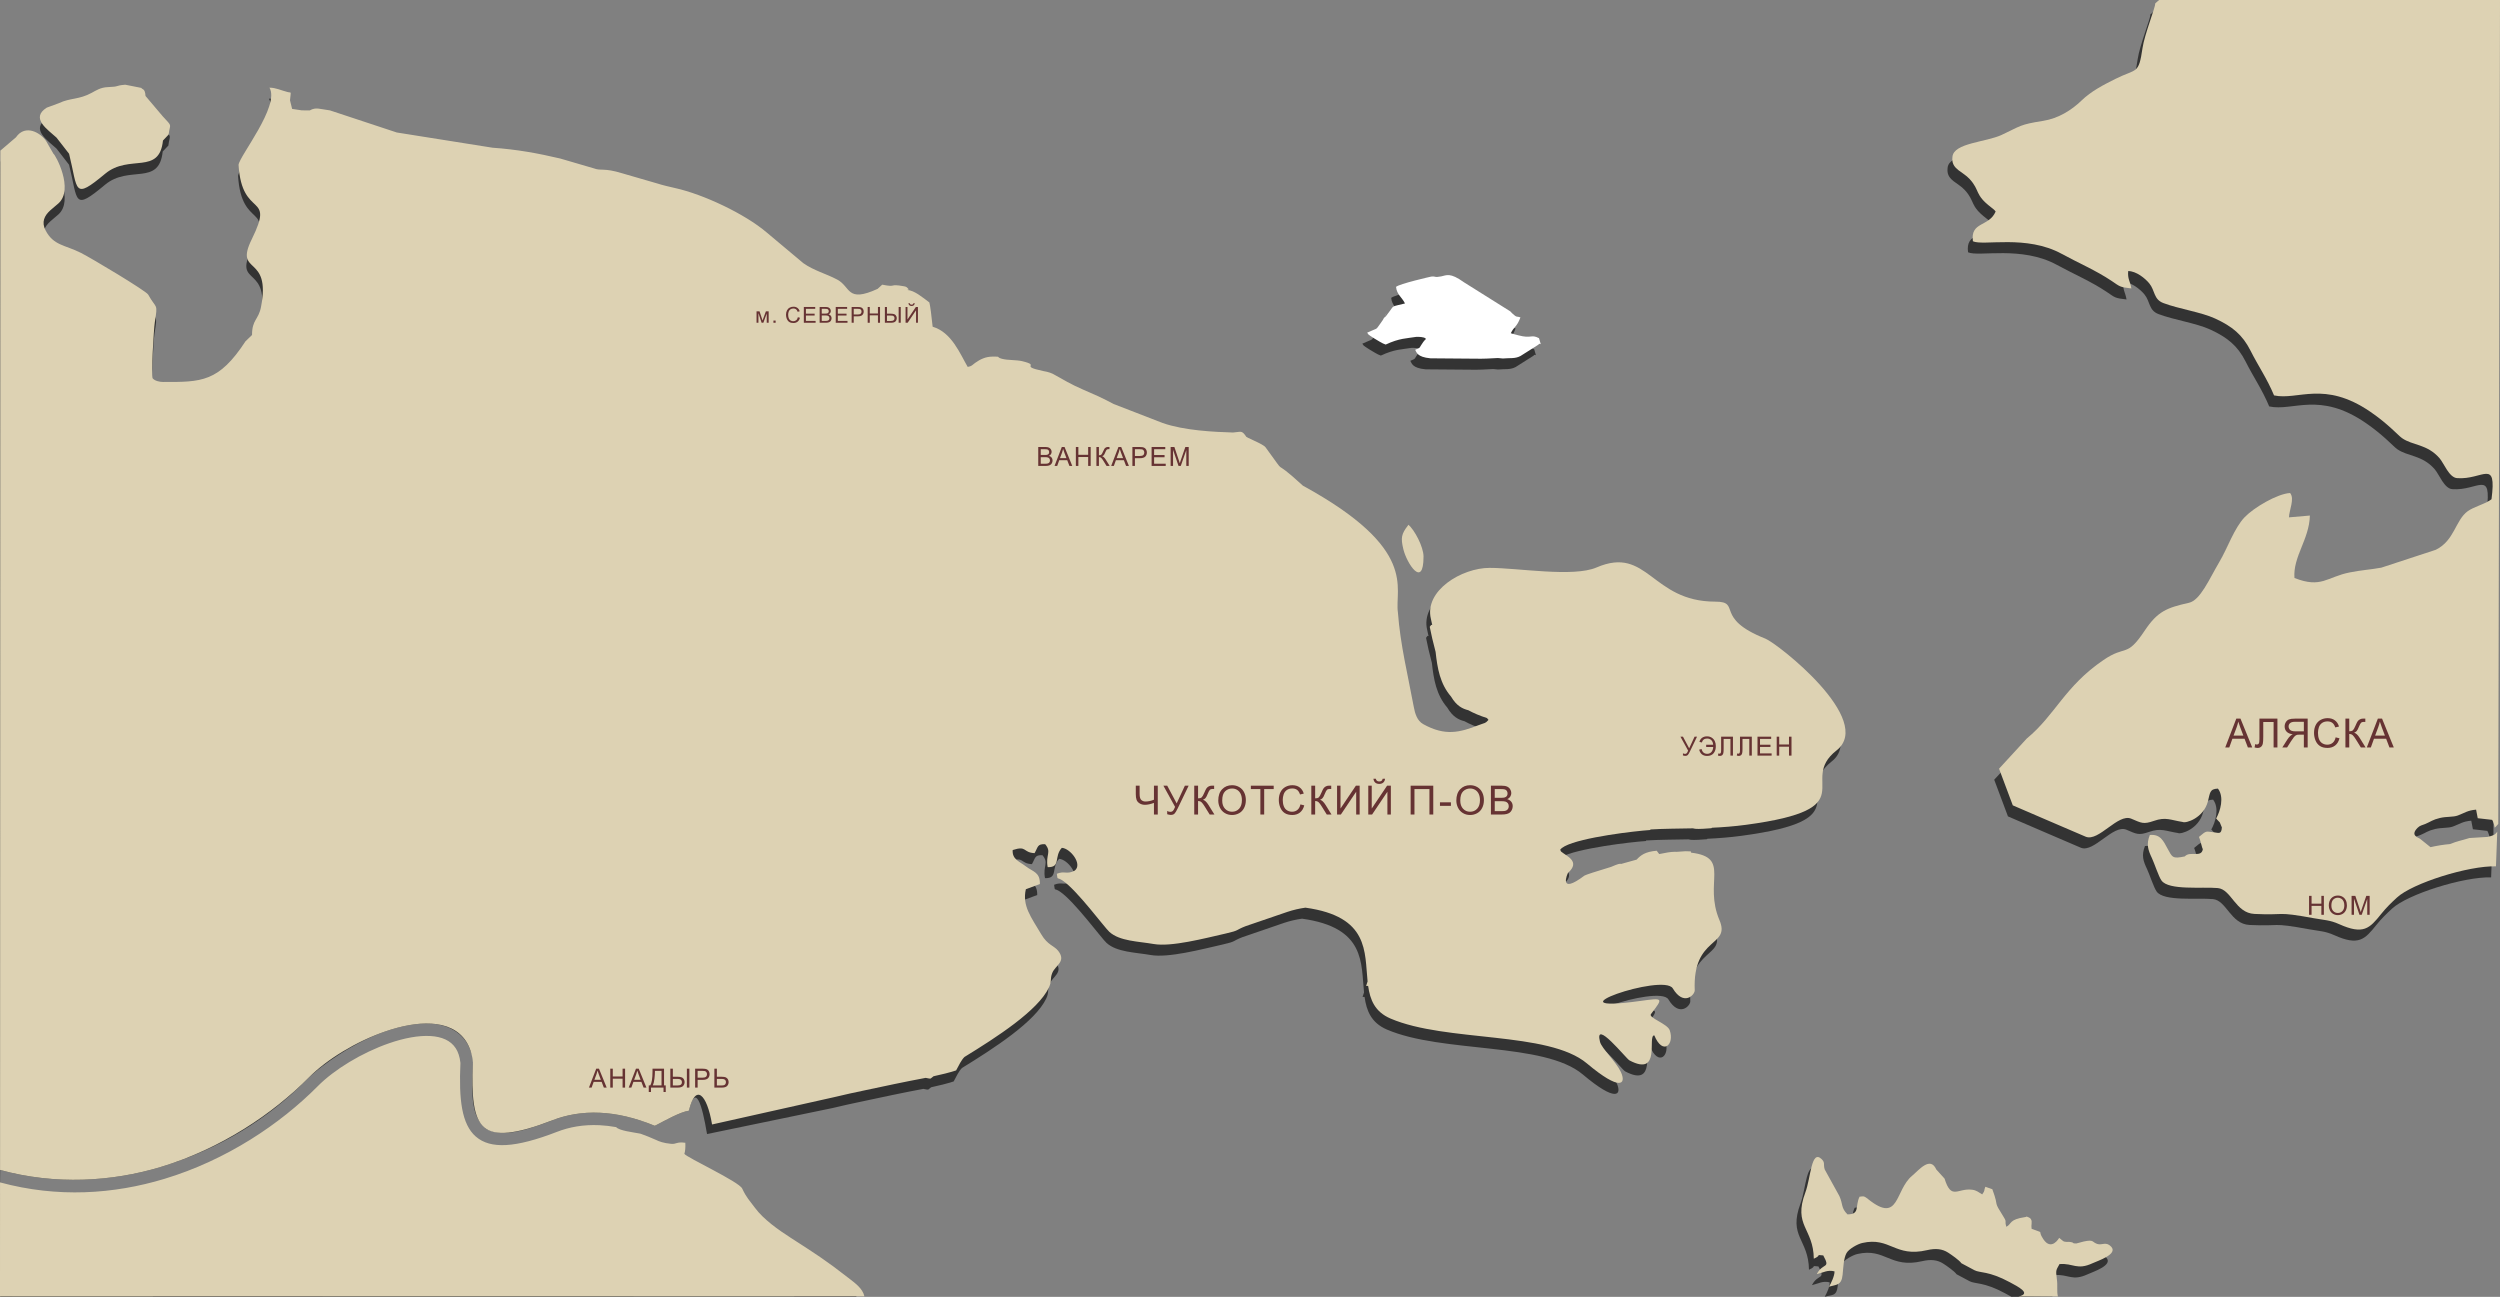 <?xml version="1.0" encoding="UTF-8"?> <!-- Creator: CorelDRAW 2019 --> <svg xmlns="http://www.w3.org/2000/svg" xmlns:xlink="http://www.w3.org/1999/xlink" xml:space="preserve" width="198.926mm" height="103.19mm" style="shape-rendering:geometricPrecision; text-rendering:geometricPrecision; image-rendering:optimizeQuality; fill-rule:evenodd; clip-rule:evenodd" viewBox="0 0 19885.62 10315.36"><rect x="0" y="0" width="19885.62" height="10315.36" fill="#808080" stroke="none"/> <defs> <style type="text/css"> <![CDATA[ .fil0 {fill:#333333} .fil1 {fill:#DDD2B3} .fil2 {fill:white} .fil3 {fill:#663333;fill-rule:nonzero} ]]> </style> </defs> <g id="Слой_x0020_1">  <path class="fil0" d="M11065.92 2369.51c6.18,62.89 48.14,82.94 71.07,131.87 -105.68,26.15 -88.39,15.38 -118.73,57.55 -109.94,152.71 25.11,-74.7 -56.82,73.19l-19.46 27.9c-42.68,59.83 -16.98,31.69 -105.71,73.64 23.11,30.43 -4.75,1.38 24.16,24.97 1.53,1.24 25.15,17.02 32.73,21.29 20.22,11.39 65.44,41.55 90.42,48.41 110.01,-51.68 169.23,-48.76 243.32,-61.16 15.31,-0.58 62.99,-0.8 74.25,13.56 7.44,9.49 6.9,-8.02 -18.36,26.48 -36.69,50.09 -14.82,42.37 -64.59,62.84 11.02,18.04 13.13,57.73 121.53,67.67l358.27 2.96c60.27,1.57 118.65,-1.79 178.56,-5.26l38.27 3.72c57.58,-5.44 97.4,3.47 141.1,-19.84l141.56 -89.51c17.46,-26.83 30.03,32.66 5.68,-52.14 -65.06,-33.94 -56.69,5.98 -163.76,-22.79 -24.05,-6.45 -36.96,-9.19 -60.57,-16.69 25.21,-53.34 48.81,-49.57 76.47,-125.67 -31.55,-12.1 -24.52,6.15 -67.12,-33.95 -2.84,-2.68 -10.24,-11.39 -13.06,-14.07l-368.7 -231.37c-112.29,-80.68 -138.21,-55.46 -181.95,-46.93 -58.74,11.45 -36.73,-3.12 -79.44,1.61 -3.55,0.39 -253.25,57.24 -279.13,81.71z"></path> <g id="_929066568"> <path class="fil0" d="M16325.55 10311.74c-0.06,-15.99 -0.78,-33.37 -3.75,-53.2 -11.07,-74.06 -2.11,-70.04 21.53,-116.09 111.76,-8.73 137.25,51.46 263.47,-7.01 40.87,-18.92 202.92,-70.81 148,-130.98 -41.36,-44.73 -72.58,-9.77 -110.2,-21.83 -44.35,-14.22 -24.42,-37.76 -107.65,-19.97 -2.81,0.6 -58.26,15.83 -59.63,15.86 -41.36,0.93 -7.47,-8.05 -57.94,-12.83l-17.71 0.39c-31.02,-2.76 -20.61,-0.12 -60.91,-32.15 -0.23,0.26 -61.01,108.57 -126.64,9.77 -52.65,-79.29 20.44,-38.66 -92.65,-81.73l-1.61 -23.18c0.31,-17.52 11.77,-54.52 -21.27,-67.78 -32.11,-12.9 -5.38,-5.83 -28.84,-2.32 -130.74,19.61 -103.65,53.03 -149.12,77.31 -15.58,-49.44 4.7,-36.11 -18.94,-73.84 -95.13,-152 -31.94,-60.72 -92.62,-225.13l-55.48 -19.63c-14.23,33.78 1.4,24.39 -25.07,60.7 -30.5,-17.7 -44.06,-32.38 -79.93,-37.08 -116.42,-15.25 -164.99,86.59 -219.61,-88.53l-65.55 -72.31c-48.66,-109.43 -138.35,5.11 -192.01,49.44 -139.2,115 -99.94,385.86 -348.77,187.45 -2.05,-1.63 -4.69,-4.45 -6.8,-5.96 -33.17,-23.63 -32.43,-17.2 -62.85,-14.57 -37.78,76.94 5.52,140.2 -95.89,140.61 -53.34,-52.97 -34.77,-80.26 -64.6,-145.86l-116.5 -211.2c-13.24,-41.82 5.16,-53.69 -24.75,-82.5 -83.17,-80.18 -85.47,147.42 -129.25,264.6 -99.63,266.59 64.09,282.52 67.06,527.66 71.51,-31.81 4.94,-31.71 75.17,-26.37 61,111.66 -2.4,53.35 -51.6,148.96 54.75,-12.98 85.99,-36.19 141.27,-21.95 0.93,36.21 -23.81,86.88 -39.36,114.22 60.68,-17.6 94.82,-1.91 103.6,-87.39 5.83,-56.75 7.81,-130.92 31.17,-172.5 18.86,-33.56 88.1,-71.71 124.45,-80.07 223.14,-51.33 259.19,116.83 516,56.87 69.06,-16.12 121.47,-10.21 167.75,19.65 27.88,17.99 89.3,60.6 105.25,84.25l103.93 55.54c44.06,23.53 112.26,4.17 282.49,96.16 15.26,8.24 33.25,17.71 50.3,27.64l326.05 -3.12z"></path> <path class="fil1" d="M16369.33 10312.56c-11.36,-45.44 -0.17,-82.51 -9.03,-141.63 -11.07,-74.05 -2.11,-70.04 21.53,-116.09 111.76,-8.72 137.25,51.46 263.47,-7.01 40.87,-18.91 202.92,-70.81 148,-130.98 -41.36,-44.72 -72.58,-9.77 -110.2,-21.83 -44.35,-14.21 -24.42,-37.75 -107.65,-19.97 -2.8,0.6 -58.26,15.83 -59.63,15.86 -41.36,0.93 -7.47,-8.05 -57.94,-12.83l-17.71 0.4c-31.02,-2.76 -20.61,-0.12 -60.91,-32.15 -0.22,0.25 -61.01,108.57 -126.64,9.76 -52.65,-79.28 20.44,-38.66 -92.65,-81.72l-1.61 -23.19c0.32,-17.51 11.77,-54.51 -21.27,-67.78 -32.1,-12.9 -5.38,-5.83 -28.83,-2.32 -130.75,19.61 -103.66,53.03 -149.13,77.31 -15.57,-49.44 4.7,-36.11 -18.94,-73.84 -95.13,-151.99 -31.93,-60.71 -92.62,-225.13l-55.48 -19.62c-14.23,33.77 1.4,24.39 -25.07,60.69 -30.5,-17.69 -44.06,-32.37 -79.93,-37.07 -116.42,-15.26 -164.98,86.59 -219.61,-88.54l-65.55 -72.31c-48.66,-109.43 -138.35,5.11 -192.01,49.44 -139.2,115.01 -99.94,385.87 -348.77,187.45 -2.05,-1.63 -4.69,-4.45 -6.8,-5.95 -33.17,-23.64 -32.43,-17.2 -62.85,-14.58 -37.78,76.95 5.52,140.21 -95.89,140.61 -53.34,-52.96 -34.77,-80.26 -64.6,-145.85l-116.5 -211.2c-13.24,-41.83 5.16,-53.69 -24.75,-82.51 -83.17,-80.17 -85.47,147.43 -129.25,264.6 -99.63,266.59 64.09,282.52 67.06,527.67 71.51,-31.82 4.94,-31.71 75.17,-26.38 61,111.66 -2.4,53.36 -51.6,148.96 54.75,-12.97 85.99,-36.18 141.27,-21.94 0.93,36.2 -27.92,94.29 -43.46,121.63 60.68,-17.62 98.93,-9.33 107.71,-94.8 5.83,-56.75 7.81,-130.93 31.17,-172.51 18.86,-33.55 88.1,-71.7 124.45,-80.07 223.14,-51.32 259.19,116.83 516,56.87 69.06,-16.11 121.47,-10.2 167.75,19.66 27.88,17.98 89.3,60.59 105.25,84.24l103.93 55.54c44.06,23.53 112.26,4.18 282.5,96.16 64.13,34.66 176.33,90.95 67.4,112.64l314.22 0.31z"></path> </g> <path class="fil2" d="M11104.43 2281.9c6.18,62.9 48.14,82.95 71.07,131.87 -105.68,26.16 -88.38,15.38 -118.73,57.55 -109.94,152.72 25.12,-74.7 -56.82,73.2l-19.46 27.9c-42.67,59.82 -16.97,31.68 -105.71,73.63 23.11,30.43 -4.74,1.39 24.17,24.98 1.52,1.23 25.14,17.02 32.72,21.28 20.23,11.39 65.44,41.55 90.42,48.42 110.01,-51.69 169.23,-48.77 243.32,-61.17 15.32,-0.57 62.99,-0.8 74.25,13.56 7.44,9.5 6.9,-8.01 -18.36,26.49 -36.69,50.09 -14.82,42.36 -64.59,62.83 11.02,18.05 13.13,57.73 121.53,67.68l358.27 2.95c60.28,1.57 118.65,-1.79 178.57,-5.26l38.26 3.73c57.58,-5.44 97.4,3.46 141.1,-19.84l141.56 -89.52c17.46,-26.83 30.03,32.66 5.68,-52.14 -65.06,-33.94 -56.68,5.99 -163.76,-22.79 -24.04,-6.45 -36.96,-9.19 -60.56,-16.68 25.2,-53.35 48.8,-49.58 76.46,-125.68 -31.54,-12.1 -24.52,6.15 -67.12,-33.94 -2.84,-2.68 -10.24,-11.39 -13.06,-14.08l-368.7 -231.36c-112.29,-80.69 -138.21,-55.47 -181.95,-46.94 -58.74,11.45 -36.73,-3.12 -79.44,1.61 -3.55,0.39 -253.25,57.25 -279.13,81.71z"></path> <g id="_929055552"> <path class="fil0" d="M11796.86 5799.14c-57.1,-18.32 -105.91,-39.14 -147.59,-62.14 -46.28,-11.85 -93.12,-33.65 -137.26,-108.66 -87.66,-101.85 -108.36,-225.47 -122.53,-355.39 -19.64,-74.28 -36.65,-146.47 -46.41,-199.42 19.58,-23.23 3.68,-14.64 19.6,-14.1 -3.03,-16.15 -6.42,-32.29 -10.34,-48.36 -55.01,-225.47 244.78,-406.47 465.61,-406.47 224.57,0 663.59,76.32 847.73,-3.14 408.77,-176.41 433.76,271.72 942.6,271.72 211.81,0 -14.3,130.78 396.84,294.1 97.92,38.89 872.03,647.91 564.28,889.84 -314.93,247.57 244.83,461.95 -717.73,591.2 -93.5,12.56 -183.48,19.37 -270.14,23.36l-3.77 3.65c-28.98,2.36 -102.5,8.1 -128.75,4.8 -7.04,-0.89 -13.22,-2.17 -18.66,-3.72 -118.87,2.39 -231.14,2.52 -337.39,9l-0.44 4.25c-63.17,4.22 -196.37,18.33 -331.27,40.07 -38.77,6.61 -73.98,12.85 -105.9,18.77 -133.79,26.14 -250.54,59.6 -277.47,97.96 1.77,5.11 3.93,9.78 6.42,14.1 41.63,36.01 158.24,78.05 55.39,170.17 -3.2,2.86 -81.81,181.93 131.15,21.22 6.74,-5.1 96.61,-34.77 211.33,-69.14 52.65,-22.78 69.72,-27.42 79.6,-23.4 40.13,-11.59 81.54,-23.19 122.18,-34.14 32.98,-35.34 67.52,-62.95 159.46,-70.79l19.76 26.54c51.5,-11.05 93.52,-17.87 118.4,-17.87 6.95,0 13.68,0.05 20.33,0.13 17.58,-1.66 66.72,-5.1 70.69,-4.87 74.18,4.27 29.65,-4.91 44.71,11.56 317.28,38.25 96,235.69 223.87,536.7 91.35,215.01 -214.57,125.38 -196.15,557.09 1.58,36.89 -86.95,130.82 -174.24,-14.39 -74.8,-124.46 -1015.91,204.84 -262.3,100.59 192.78,-26.66 187.47,-26.42 88.86,104.48 -21.42,28.42 131.23,76.47 149.17,127.67 40.09,114.33 -54.74,204.79 -122.37,40.93 -57.7,0 59.2,335.16 -197.29,198.96 -26,-13.81 -281.18,-336.63 -233.56,-148.18 13.71,54.26 127.35,157.33 165.81,240.71 44.58,96.58 -2.1,157.15 -269.23,-68.07 -306.9,-258.78 -1116.93,-167.2 -1558.16,-357.2 -125.04,-53.84 -162.03,-149.69 -177.55,-259.32l-16.03 0.15 11.73 -35.87c-24.39,-234.64 13.9,-516.21 -492.97,-586.85 -47.75,6.5 -95.87,17.73 -143.12,33.45l-331.1 113.59c-83.81,32.62 -45.46,32.92 -156.57,58.24 -169.93,38.72 -432.87,108.58 -574.12,83.66 -120.4,-21.23 -267.73,-21.92 -349.86,-95.73 -39.86,-35.81 -255.17,-329.84 -369.95,-407.98 -50.82,-34.61 -38.48,3.18 -47.59,-54.83 61.94,-25.98 79.39,8.77 142.57,-25.5 63.87,-51.56 -36.49,-177.37 -102.89,-180.87 -64.77,70.52 -5.53,156.88 -112.12,153.62 -18.52,-100.77 33.87,-118 -19.99,-182.43 -63.6,-3.13 -55.47,22.15 -84.12,71.11 -95.11,-5.11 -58.89,-62.34 -173.53,-24.7 -5.16,73.89 52.32,89.74 105.02,130 58.26,44.49 112.48,45.95 110.81,140.16l-111.37 41.58c-30.22,132.69 41.98,221.94 122.57,359.09 51.19,87.17 101.52,88.51 134.91,132.11 65.43,85.48 -24.56,113.88 -48.58,176.17 -18.48,47.92 -1.61,63.09 -26.05,114.77 -86.76,183.41 -414.01,394.61 -669.98,552.16 -24.46,24.11 -44.69,66.56 -66.08,106.88 -56.33,18.18 -116.98,33.03 -179.03,46.34 -33.68,24.84 -12.86,21.22 -62.24,12.83 -82.66,16.44 -166.12,31.21 -243.76,48.37 -165.19,36.52 -321.93,65.95 -478.09,104.06l-998.7 206.97c-40.77,-244.08 -92.29,-406.08 -144.36,-185.81 -69.13,9.84 -190.01,78.38 -253.14,110.98 -6.27,3.24 -12.37,6.26 -18.26,9.09 -160.33,-66.35 -305.63,-97.44 -434.26,-103.67 -145.33,-7.05 -270.74,17.67 -377.58,59.24 -293.56,114.19 -420.16,124.24 -530.32,67.86l0 -0.2c-85.46,-74.67 -119.47,-172.01 -107.45,-433.07l0.16 -3.26 -0.16 3.26c1.92,-62.27 13.97,-139.15 -14.4,-183.23l0.12 -0.09c-49.72,-153.45 -194.43,-212.46 -313.12,-219.7 -109.79,-6.71 -239.05,18.02 -368.38,62.89 -228.33,79.19 -494.22,251.85 -635.61,394.98 -286.33,289.84 -671.47,537.95 -1148.92,682.47 -385.94,116.85 -837.8,144.72 -1277.9,23.58l1.45 161.48 2.46 -7849.97 0.37 -331.97 122.95 -105.33c76.1,-110.33 199.15,-32.92 239.39,28.88l58.47 101.89c15.2,5.95 165.52,283.13 38.51,395.39 -24.84,21.95 -37.46,30.95 -63.27,54.13 -47.47,42.63 -71.68,93.64 -38.18,158.82 62.76,122.12 153.84,115.66 281.01,179.93 85.35,43.13 517.06,302.61 532.93,331.28 66.86,120.72 78.04,62.12 53.07,219.91 -8.72,54.95 -29.78,422.71 -17.44,446.28 18.11,22.31 58.47,29.18 82.77,29.24 303.03,0.83 441.78,2.72 653.91,-323.57 17.59,-17.84 33.47,-33.34 51.83,-50.06 0,-123.57 50.92,-119.08 71.11,-222.77 83.26,-427.73 -216.95,-246.76 -72.56,-540.32 186.13,-378.43 -78.31,-153.24 -105.51,-589.86 4.81,-68.19 330.14,-469.71 245.35,-614.42 50.6,-0.45 95.94,23.28 142.81,34.43 32.58,10.16 27.61,-15.35 20.03,66.05l16.82 68.43 76.32 11.5 63.61 0.62c50.21,-28.43 78.31,-10.3 159.98,-0.33l530.35 175.82 759.71 121.19c190.96,13.12 360.65,44.27 537,85.96l266.42 78.11c59.61,22.63 76.54,-6.47 225.63,39.48l276.55 80.47c40.64,13.23 100.85,27.55 143.9,37.12 222.21,49.38 551.95,204.73 725.69,353.34l290.59 244.2c85.06,59.67 178.67,82.64 267.84,129.89 109.85,58.26 73.54,187.44 320.94,74.04l36.46 -33.38c123.97,24.65 43.48,-10.55 174.65,13.09 19.43,3.51 21.84,8.86 36.19,24.58 -4.15,1.44 -8.2,2.9 -12.21,4.35 56.89,4.19 117.55,55.96 175.33,99.42 7.15,26.86 16.66,103.22 26.02,193.05 151.08,44.55 217.09,215.04 278.19,319.85 33.59,-5.72 36.67,-16.06 57.99,-31.47 42.1,-30.39 84.54,-50.07 137.63,-50.66 78.48,-0.87 23.24,2.76 74.68,17.1 47.78,13.32 114.02,7.71 162,19.32 153.85,37.22 -31.66,35.99 165.74,78.21 30.8,6.61 45.71,8.46 75.83,21.8l58.61 32.47c25.21,13.99 35.15,19.62 57.82,32.57 66.85,38.13 174.94,82.18 246.49,114.61 48.04,21.76 81.85,40.97 120.03,60.63l389.71 151.47c170.9,60.03 408.51,71.15 557.56,75.59 64.24,-3.92 67.12,-20.97 102.92,29.45 -7.62,8.73 133.85,58.59 155.53,88.15 198.62,270.61 17.39,48.39 296.41,305.24 921.57,505.48 725.63,813.94 753.57,1007.84 19.63,260.72 77.78,492.01 125.21,748.35 9.94,53.79 25.81,113 75.85,140.72 174.92,96.94 288.83,66.69 443.79,6.25 47.42,-18.5 46.97,-10.44 71.68,-37.86 0.57,-1.17 1.15,-2.35 1.55,-3.37 -3.81,-4.81 -7.66,-9.23 -11.54,-13.32zm-6907.41 3253.95c22.62,28.26 137.89,41.36 186.24,50.89l8.68 1.95c39.07,13.88 79.33,30.06 120.82,48.72 25.92,12.92 60.97,25.49 118.01,31.06 48.24,4.7 39.53,-17.76 114.76,-8.38 1.64,39.58 -1.09,67.13 -7.63,88.29 20.88,30.21 432.95,221.19 458.55,275.73 35.62,75.86 57.5,93.4 101.23,153.18 67.16,91.79 185.69,175.51 283.99,238.98 192.33,124.16 278.5,178.79 457.91,319.27 25.48,19.95 105.05,61.13 74.04,61.13l-6804.55 1.46 0.26 -822.72c457.73,124.58 902.71,93.44 1302.73,-27.67 494.55,-149.71 920.72,-437.06 1217.17,-737.14 131.86,-133.46 351.71,-267.42 566.36,-341.86 117.6,-40.79 232.8,-63.36 329.42,-57.46 87.73,5.35 158.87,34.76 198.85,96.78l0.19 0c19.42,30.15 32.41,68.86 37.44,117.18 -13.08,289.23 8.79,486.87 122.31,586.06l0.1 -0.12c115.17,100.54 311.84,91.17 644.09,-38.08 95.04,-36.98 207,-58.96 337.29,-52.63 41.96,2.04 85.86,7.02 131.73,15.38zm-3894.35 -8291.67c-89.09,7.58 -38.03,15.49 -138.71,19.12 -56.37,2.03 -93.23,26.76 -127.68,45.48 -103.34,56.19 -168.65,38.42 -260.24,82.26l-96.04 35.5c-133.48,84.29 9.8,175.98 77.12,238.22l99.95 128.77c72.36,291.54 29.68,372.89 285.89,158.91 191.85,-160.17 429.8,14.18 458.8,-264.32l45.01 -47.51c10.81,-92.61 34.24,-56.57 -46.9,-145.2l-136.61 -161.79c-3.05,-62.98 -28.21,-50.42 -32.84,-64.04l-127.76 -25.41z"></path> <path class="fil1" d="M11827.6 5711.53c-57.26,-18.32 -106.2,-39.14 -148,-62.13 -46.4,-11.86 -93.37,-33.66 -137.63,-108.66 -87.9,-101.85 -108.65,-225.47 -122.87,-355.4 -19.69,-74.28 -36.75,-146.47 -46.53,-199.42 19.63,-23.22 3.69,-14.64 19.66,-14.09 -3.05,-16.16 -6.45,-32.3 -10.38,-48.36 -55.16,-225.47 245.46,-406.47 466.89,-406.47 225.18,0 665.4,76.32 850.05,-3.14 409.88,-176.42 434.94,271.71 945.17,271.71 212.39,0 -14.34,130.79 397.92,294.1 98.19,38.89 874.41,647.92 565.82,889.85 -315.79,247.57 245.5,461.95 -719.68,591.2 -93.76,12.56 -183.99,19.36 -270.89,23.35l-3.78 3.65c-29.06,2.37 -102.78,8.11 -129.1,4.8 -7.06,-0.88 -13.26,-2.16 -18.71,-3.72 -119.19,2.39 -231.77,2.52 -338.31,9l-0.44 4.25c-63.34,4.23 -196.91,18.33 -332.16,40.08 -38.89,6.6 -74.2,12.85 -106.21,18.76 -134.15,26.14 -251.22,59.6 -278.22,97.96 1.77,5.12 3.94,9.78 6.43,14.11 41.75,36 158.67,78.04 55.54,170.17 -3.2,2.85 -82.02,181.92 131.51,21.21 6.76,-5.09 96.88,-34.76 211.91,-69.13 52.8,-22.78 69.91,-27.43 79.82,-23.41 40.24,-11.59 81.76,-23.18 122.52,-34.13 33.06,-35.34 67.7,-62.95 159.89,-70.8l19.81 26.55c51.65,-11.05 93.78,-17.88 118.72,-17.88 6.97,0 13.73,0.05 20.39,0.13 17.63,-1.66 66.9,-5.1 70.89,-4.86 74.38,4.27 29.73,-4.91 44.83,11.56 318.14,38.25 96.26,235.68 224.48,536.69 91.59,215.02 -215.16,125.38 -196.69,557.1 1.59,36.89 -87.18,130.82 -174.71,-14.4 -75,-124.45 -1018.69,204.84 -263.02,100.6 193.31,-26.67 187.99,-26.43 89.1,104.47 -21.47,28.43 131.59,76.48 149.58,127.67 40.2,114.33 -54.89,204.79 -122.7,40.93 -57.86,0 59.36,335.17 -197.83,198.96 -26.07,-13.8 -281.96,-336.62 -234.2,-148.17 13.75,54.25 127.69,157.32 166.27,240.7 44.69,96.58 -2.11,157.15 -269.96,-68.07 -307.75,-258.78 -1119.99,-167.19 -1562.43,-357.2 -125.38,-53.83 -162.47,-149.69 -178.02,-259.31l-16.09 0.15 11.77 -35.88c-24.46,-234.64 13.94,-516.2 -494.31,-586.84 -47.88,6.49 -96.14,17.72 -143.52,33.45l-332 113.58c-84.04,32.63 -45.58,32.92 -157,58.25 -170.4,38.72 -434.05,108.57 -575.69,83.65 -120.73,-21.22 -268.46,-21.92 -350.81,-95.73 -39.98,-35.8 -255.87,-329.83 -370.97,-407.98 -50.95,-34.6 -38.58,3.18 -47.72,-54.82 62.12,-25.98 79.61,8.76 142.97,-25.5 64.04,-51.57 -36.59,-177.37 -103.17,-180.88 -64.95,70.52 -5.55,156.89 -112.43,153.62 -18.57,-100.76 33.97,-118 -20.05,-182.43 -63.77,-3.12 -55.61,22.15 -84.35,71.12 -95.36,-5.12 -59.05,-62.35 -174,-24.71 -5.18,73.89 52.46,89.74 105.3,130.01 58.43,44.48 112.79,45.95 111.12,140.16l-111.67 41.57c-30.31,132.69 42.09,221.94 122.9,359.1 51.33,87.17 101.8,88.51 135.28,132.1 65.6,85.48 -24.63,113.89 -48.72,176.17 -18.53,47.92 -1.61,63.1 -26.12,114.78 -87,183.41 -415.14,394.6 -671.81,552.16 -24.53,24.11 -44.81,66.56 -66.26,106.87 -56.49,18.18 -117.3,33.03 -179.52,46.34 -33.77,24.85 -12.89,21.22 -62.41,12.83 -82.88,16.44 -166.57,31.21 -244.42,48.38 -165.64,36.51 -322.81,65.94 -479.4,104.06l-975.39 218.32c-40.87,-244.08 -132.05,-329.83 -184.28,-109.57 -69.32,9.84 -189.84,78.38 -253.14,110.98 -6.29,3.24 -12.4,6.26 -18.31,9.09 -160.77,-66.35 -305.22,-97.44 -434.21,-103.67 -145.73,-7.05 -271.48,17.67 -378.61,59.24 -294.36,114.19 -460.46,129.49 -544.97,55.84l0 -0.19c-85.69,-74.67 -100.76,-249.17 -88.71,-510.23l0.16 -3.25 -0.35 -3.56c-6.33,-66.15 -24.89,-120.66 -53.35,-164.73l0.13 -0.09c-59.37,-91.87 -158.04,-134.97 -277.06,-142.22 -110.09,-6.71 -238.7,18.02 -368.38,62.89 -228.95,79.19 -464.2,222.42 -605.97,365.55 -287.13,289.84 -699.81,567.38 -1178.55,711.9 -387,116.85 -836.62,144.72 -1277.91,23.58l-0.03 73.88 2.48 -7849.98 0.37 -331.96 123.28 -105.33c76.31,-110.34 199.7,-32.93 240.04,28.87l58.63 101.9c15.25,5.95 165.98,283.13 38.63,395.39 -24.92,21.94 -37.57,30.94 -63.45,54.13 -47.6,42.62 -71.87,93.64 -38.28,158.82 62.93,122.11 154.25,115.65 281.77,179.92 85.59,43.14 518.47,302.61 534.39,331.29 67.05,120.71 78.25,62.11 53.21,219.91 -8.74,54.94 -29.86,422.7 -17.49,446.27 18.17,22.31 58.64,29.18 83.01,29.24 303.85,0.83 442.98,2.73 655.69,-323.56 17.64,-17.85 33.56,-33.34 51.97,-50.06 0,-123.57 51.06,-119.09 71.31,-222.78 83.49,-427.72 -217.54,-246.75 -72.77,-540.31 186.64,-378.43 -78.51,-153.24 -105.79,-589.87 4.82,-68.18 331.04,-469.71 246.02,-614.41 50.74,-0.45 96.2,23.27 143.2,34.42 32.67,10.16 27.69,-15.35 20.08,66.05l16.87 68.43 76.52 11.5 63.79 0.63c50.35,-28.44 78.52,-10.31 160.42,-0.33l531.8 175.82 761.79 121.18c191.47,13.13 361.63,44.27 538.46,85.96l267.15 78.11c59.77,22.63 76.75,-6.46 226.24,39.49l277.31 80.46c40.75,13.23 101.12,27.55 144.3,37.12 222.81,49.38 553.44,204.73 727.67,353.34l291.38 244.21c85.29,59.66 179.16,82.63 268.57,129.88 110.15,58.27 73.74,187.44 321.82,74.04l36.56 -33.38c124.31,24.65 43.6,-10.55 175.13,13.09 19.48,3.51 21.89,8.87 36.29,24.58 -4.16,1.44 -8.23,2.9 -12.25,4.36 57.05,4.18 117.87,55.95 175.81,99.42 7.17,26.85 16.71,103.21 26.09,193.04 151.5,44.55 217.69,215.04 278.95,319.85 33.69,-5.72 36.77,-16.05 58.15,-31.47 42.22,-30.38 84.78,-50.07 138.01,-50.65 78.69,-0.88 23.3,2.75 74.88,17.09 47.91,13.32 114.33,7.71 162.44,19.32 154.28,37.23 -31.75,35.99 166.19,78.22 30.9,6.6 45.84,8.45 76.04,21.8l58.77 32.46c25.29,14 35.25,19.63 57.98,32.58 67.04,38.12 175.42,82.17 247.17,114.61 48.17,21.76 82.07,40.96 120.35,60.63l390.78 151.47c171.37,60.02 409.63,71.14 559.09,75.59 64.41,-3.93 67.29,-20.98 103.19,29.45 -7.64,8.72 134.22,58.58 155.96,88.14 199.16,270.62 17.44,48.39 297.22,305.24 924.07,505.48 727.61,813.94 755.63,1007.84 19.68,260.72 77.99,492.01 125.55,748.35 9.97,53.79 25.88,113 76.05,140.72 175.41,96.95 289.63,66.69 445.01,6.26 47.55,-18.5 47.1,-10.45 71.88,-37.87 0.56,-1.16 1.15,-2.35 1.55,-3.37 -3.82,-4.8 -7.68,-9.23 -11.57,-13.32zm-6926.28 3253.96c22.69,28.26 138.28,41.35 186.75,50.88l8.71 1.95c39.17,13.89 79.55,30.06 121.15,48.73 25.99,12.92 61.13,25.48 118.33,31.05 48.37,4.7 39.63,-17.75 115.08,-8.37 1.64,39.57 -1.1,67.12 -7.66,88.29 20.93,30.2 434.14,221.18 459.81,275.73 35.72,75.85 57.66,93.39 101.5,153.18 67.35,91.78 186.2,175.51 284.77,238.97 192.85,124.16 279.26,178.79 459.16,319.27 54.28,42.4 112.39,82.7 126.87,146.36l-6875.79 0.73 0.28 -907.21c458.99,124.57 905.18,93.43 1306.3,-27.67 495.9,-149.71 923.23,-437.07 1220.5,-737.14 132.21,-133.47 352.67,-267.42 567.9,-341.87 117.92,-40.79 233.44,-63.36 330.32,-57.46 87.97,5.35 159.3,34.76 199.39,96.79l0.19 0c19.49,30.14 32.51,68.85 37.55,117.17 -13.12,289.24 8.81,486.88 122.65,586.06l0.1 -0.12c115.48,100.55 312.68,91.18 645.84,-38.07 95.3,-36.98 207.57,-58.96 338.22,-52.64 42.07,2.04 86.09,7.02 132.08,15.39zm-3904.98 -8291.68c-89.33,7.58 -38.13,15.5 -139.08,19.13 -56.53,2.03 -93.49,26.75 -128.02,45.47 -103.63,56.2 -169.12,38.42 -260.96,82.27l-96.3 35.5c-133.84,84.29 9.83,175.97 77.33,238.22l100.22 128.77c72.57,291.53 29.77,372.88 286.68,158.91 192.37,-160.17 430.98,14.17 460.05,-264.33l45.13 -47.5c10.86,-92.61 34.34,-56.58 -47.02,-145.21l-136.99 -161.78c-3.05,-62.98 -28.29,-50.43 -32.93,-64.05l-128.11 -25.41z"></path> <path class="fil3" d="M9209.23 6478.85l-30.42 0 0 -92.35c-27.22,10.1 -51.08,15.16 -71.52,15.16 -15.96,0 -30.06,-3.74 -42.23,-11.21 -12.23,-7.43 -20.39,-16.92 -24.5,-28.4 -4.11,-11.48 -6.19,-26.48 -6.19,-45.05l0 -67.47 30.42 0 0 64.64c0,25.03 4.54,41.53 13.67,49.43 9.13,7.85 20.12,11.8 32.94,11.8 21.4,0 43.87,-4.76 67.42,-14.25l0 -111.61 30.42 0 0 229.31z"></path> <path id="1" class="fil3" d="M9253.9 6249.54l30.53 0 75.1 140.97 65.29 -140.97 29.89 0 -85.89 178.39c-10.73,22.31 -19.53,36.94 -26.42,43.82 -6.88,6.89 -16.7,10.3 -29.51,10.3 -7.8,0 -17.35,-1.81 -28.72,-5.44l0 -25.94c8.11,4.7 16.7,7.04 25.78,7.04 7.37,0 13.72,-2.4 19.1,-7.15 5.34,-4.75 11.27,-15.58 17.72,-32.51l-92.88 -168.51z"></path> <path id="2" class="fil3" d="M9499.32 6249.54l30.43 0 0 100.56c13.83,0 23.59,-2.73 29.19,-8.12 5.66,-5.39 12.82,-18.3 21.57,-38.81 6.35,-15.1 11.58,-25.73 15.74,-31.92 4.11,-6.25 9.98,-11.48 17.61,-15.69 7.58,-4.22 16.01,-6.35 25.19,-6.35 11.7,0 17.83,0.1 18.47,0.32l0 26.26c-1.07,0 -3.1,-0.05 -6.09,-0.16 -3.36,-0.11 -5.39,-0.16 -6.14,-0.16 -9.66,0 -16.86,2.35 -21.56,7.05 -4.81,4.7 -10.25,14.72 -16.44,30.05 -7.69,19.43 -14.19,31.71 -19.53,36.78 -5.29,5.02 -11.7,9.08 -19.05,12.12 14.78,4.06 29.41,17.77 43.81,41.05l47.24 76.33 -37.69 0 -38.49 -62.13c-10.52,-17.24 -19.32,-29.09 -26.36,-35.5 -7.11,-6.46 -16.23,-9.67 -27.49,-9.67l0 107.29 -30.43 0 0 -229.31z"></path> <path id="3" class="fil3" d="M9690.46 6367.24c0,-38.01 10.25,-67.8 30.69,-89.31 20.44,-21.5 46.81,-32.24 79.16,-32.24 21.19,0 40.25,5.08 57.27,15.16 16.97,10.09 29.95,24.18 38.87,42.28 8.91,18.04 13.4,38.54 13.4,61.44 0,23.22 -4.7,44.03 -14.1,62.35 -9.4,18.35 -22.68,32.24 -39.88,41.63 -17.23,9.46 -35.81,14.15 -55.72,14.15 -21.62,0 -40.89,-5.23 -57.92,-15.63 -16.97,-10.41 -29.89,-24.61 -38.65,-42.64 -8.75,-17.99 -13.13,-37.05 -13.13,-57.17zm31.39 0.53c0,27.6 7.42,49.32 22.25,65.18 14.84,15.85 33.47,23.8 55.89,23.8 22.84,0 41.58,-8.01 56.37,-24.01 14.72,-16.01 22.09,-38.76 22.09,-68.23 0,-18.62 -3.15,-34.91 -9.45,-48.78 -6.3,-13.88 -15.53,-24.66 -27.65,-32.3 -12.17,-7.63 -25.78,-11.48 -40.89,-11.48 -21.46,0 -39.93,7.37 -55.41,22.1 -15.47,14.73 -23.21,39.29 -23.21,73.71z"></path> <polygon id="4" class="fil3" points="10025.23,6478.85 10025.23,6276.44 9949.64,6276.44 9949.64,6249.54 10131.23,6249.54 10131.23,6276.44 10055.65,6276.44 10055.65,6478.85 "></polygon> <path id="5" class="fil3" d="M10343.98 6398.41l30.43 7.69c-6.36,24.93 -17.77,43.87 -34.27,56.95 -16.49,13.09 -36.68,19.64 -60.53,19.64 -24.66,0 -44.73,-5.01 -60.21,-15.1 -15.48,-10.04 -27.23,-24.6 -35.29,-43.66 -8.06,-19.1 -12.12,-39.55 -12.12,-61.43 0,-23.86 4.54,-44.68 13.67,-62.46 9.13,-17.77 22.09,-31.28 38.91,-40.52 16.81,-9.23 35.34,-13.83 55.52,-13.83 22.95,0 42.22,5.82 57.81,17.51 15.63,11.69 26.52,28.07 32.66,49.21l-29.78 7.05c-5.29,-16.65 -13.03,-28.83 -23.11,-36.41 -10.09,-7.63 -22.79,-11.43 -38.12,-11.43 -17.55,0 -32.29,4.22 -44.08,12.66 -11.8,8.44 -20.12,19.8 -24.88,34 -4.8,14.25 -7.2,28.93 -7.2,44.04 0,19.47 2.83,36.51 8.49,51.02 5.66,14.57 14.46,25.41 26.42,32.62 11.96,7.21 24.87,10.78 38.81,10.78 16.97,0 31.28,-4.91 43.01,-14.67 11.75,-9.83 19.7,-24.34 23.86,-43.66z"></path> <path id="6" class="fil3" d="M10430.66 6249.54l30.43 0 0 100.56c13.83,0 23.59,-2.73 29.19,-8.12 5.66,-5.39 12.82,-18.3 21.57,-38.81 6.35,-15.1 11.58,-25.73 15.74,-31.92 4.11,-6.25 9.98,-11.48 17.61,-15.69 7.58,-4.22 16.01,-6.35 25.19,-6.35 11.7,0 17.83,0.1 18.47,0.32l0 26.26c-1.07,0 -3.1,-0.05 -6.09,-0.16 -3.36,-0.11 -5.39,-0.16 -6.14,-0.16 -9.66,0 -16.86,2.35 -21.56,7.05 -4.81,4.7 -10.25,14.72 -16.44,30.05 -7.69,19.43 -14.19,31.71 -19.53,36.78 -5.29,5.02 -11.7,9.08 -19.05,12.12 14.78,4.06 29.41,17.77 43.81,41.05l47.24 76.33 -37.69 0 -38.49 -62.13c-10.52,-17.24 -19.32,-29.09 -26.36,-35.5 -7.11,-6.46 -16.23,-9.67 -27.49,-9.67l0 107.29 -30.43 0 0 -229.31z"></path> <polygon id="7" class="fil3" points="10635.3,6249.54 10662.84,6249.54 10662.84,6431.12 10784.92,6249.54 10814.97,6249.54 10814.97,6478.85 10787.43,6478.85 10787.43,6297.74 10665.67,6478.85 10635.3,6478.85 "></polygon> <path id="8" class="fil3" d="M10883.6 6249.54l27.54 0 0 181.59 122.08 -181.59 30.05 0 0 229.31 -27.54 0 0 -181.11 -121.76 181.11 -30.37 0 0 -229.31zm114.34 -55.09l19.21 0c-1.55,13.19 -6.36,23.33 -14.36,30.38 -8,7.1 -18.62,10.62 -31.92,10.62 -13.35,0 -24.01,-3.52 -31.97,-10.52 -7.96,-7.05 -12.76,-17.18 -14.3,-30.48l19.21 0c1.44,7.21 4.38,12.6 8.71,16.12 4.32,3.58 10.19,5.34 17.5,5.34 8.49,0 14.89,-1.71 19.21,-5.18 4.33,-3.42 7.26,-8.87 8.71,-16.28z"></path> <polygon id="9" class="fil3" points="11220.57,6249.54 11400.55,6249.54 11400.55,6478.85 11370.13,6478.85 11370.13,6276.44 11251,6276.44 11251,6478.85 11220.57,6478.85 "></polygon> <polygon id="10" class="fil3" points="11453.81,6409.99 11453.81,6381.8 11540.93,6381.8 11540.93,6409.99 "></polygon> <path id="11" class="fil3" d="M11584 6367.24c0,-38.01 10.25,-67.8 30.69,-89.31 20.44,-21.5 46.81,-32.24 79.16,-32.24 21.19,0 40.25,5.08 57.27,15.16 16.97,10.09 29.95,24.18 38.87,42.28 8.91,18.04 13.4,38.54 13.4,61.44 0,23.22 -4.7,44.03 -14.1,62.35 -9.4,18.35 -22.68,32.24 -39.88,41.63 -17.23,9.46 -35.81,14.15 -55.72,14.15 -21.62,0 -40.89,-5.23 -57.92,-15.63 -16.97,-10.41 -29.89,-24.61 -38.65,-42.64 -8.75,-17.99 -13.13,-37.05 -13.13,-57.17zm31.39 0.53c0,27.6 7.42,49.32 22.25,65.18 14.84,15.85 33.47,23.8 55.89,23.8 22.84,0 41.58,-8.01 56.37,-24.01 14.72,-16.01 22.09,-38.76 22.09,-68.23 0,-18.62 -3.15,-34.91 -9.45,-48.78 -6.3,-13.88 -15.53,-24.66 -27.65,-32.3 -12.17,-7.63 -25.78,-11.48 -40.89,-11.48 -21.46,0 -39.93,7.37 -55.41,22.1 -15.47,14.73 -23.21,39.29 -23.21,73.71z"></path> <path id="12" class="fil3" d="M11859.2 6478.85l0 -229.31 86.04 0c17.51,0 31.55,2.29 42.18,6.94 10.57,4.65 18.84,11.8 24.82,21.45 6.03,9.62 9.02,19.7 9.02,30.27 0,9.77 -2.67,19 -7.96,27.65 -5.28,8.65 -13.29,15.64 -24.01,20.98 13.88,4.05 24.55,10.99 31.97,20.81 7.48,9.77 11.21,21.35 11.21,34.7 0,10.78 -2.29,20.76 -6.83,30 -4.54,9.23 -10.15,16.33 -16.81,21.35 -6.68,4.96 -15.05,8.75 -25.09,11.32 -10.09,2.56 -22.41,3.84 -37.05,3.84l-87.48 0zm30.42 -132.91l49.59 0c13.46,0 23.11,-0.91 28.93,-2.67 7.74,-2.29 13.56,-6.14 17.45,-11.48 3.9,-5.34 5.87,-12.01 5.87,-20.06 0,-7.64 -1.81,-14.36 -5.5,-20.13 -3.63,-5.82 -8.86,-9.82 -15.63,-11.96 -6.78,-2.13 -18.41,-3.2 -34.86,-3.2l-45.85 0 0 69.5zm0 106.01l57.12 0c9.82,0 16.7,-0.38 20.71,-1.12 6.94,-1.23 12.81,-3.31 17.5,-6.25 4.7,-2.94 8.54,-7.21 11.59,-12.82 3.04,-5.6 4.54,-12.06 4.54,-19.37 0,-8.6 -2.19,-16.01 -6.63,-22.36 -4.37,-6.36 -10.46,-10.79 -18.25,-13.35 -7.74,-2.56 -18.94,-3.85 -33.52,-3.85l-53.06 0 0 79.11z"></path> <path class="fil3" d="M4684.68 8651.12l57.81 -150.69 21.92 0 61.35 150.69 -22.69 0 -17.43 -45.67 -63.46 0 -16.34 45.67 -21.15 0zm43.35 -61.88l51.35 0 -15.71 -41.78c-4.73,-12.7 -8.31,-23.18 -10.8,-31.46 -2.07,9.82 -4.85,19.46 -8.32,29.01l-16.52 44.22z"></path> <polygon id="1" class="fil3" points="4854.3,8651.12 4854.3,8500.43 4874.29,8500.43 4874.29,8562.52 4952.16,8562.52 4952.16,8500.43 4972.16,8500.43 4972.16,8651.12 4952.16,8651.12 4952.16,8580.2 4874.29,8580.2 4874.29,8651.12 "></polygon> <path id="2" class="fil3" d="M5000.81 8651.12l57.81 -150.69 21.92 0 61.35 150.69 -22.69 0 -17.43 -45.67 -63.46 0 -16.34 45.67 -21.15 0zm43.35 -61.88l51.35 0 -15.71 -41.78c-4.73,-12.7 -8.31,-23.18 -10.8,-31.46 -2.07,9.82 -4.85,19.46 -8.32,29.01l-16.52 44.22z"></path> <path id="3" class="fil3" d="M5190.25 8500.43l91.76 0 0 133.01 13.47 0 0 52.82 -17.67 0 0 -35.15 -99.76 0 0 35.15 -17.67 0 0 -52.82 11.58 0c12.21,-18.31 18.31,-55.32 18.31,-110.98l0 -22.03zm71.76 17.68l-52.62 0 0 7.71c0,12.85 -1.15,30.42 -3.47,52.69 -2.28,22.27 -6.84,40.58 -13.58,54.93l69.67 0 0 -115.33z"></path> <path id="4" class="fil3" d="M5332.01 8500.43l19.99 0 0 64.19 35.89 0c23.53,0 39.01,4.35 46.44,13.09 7.4,8.7 11.12,18.59 11.12,29.64 0,11.68 -3.97,21.88 -11.93,30.66 -7.93,8.73 -22.66,13.12 -44.23,13.12l-57.28 0 0 -150.69zm19.99 133.64l36.35 0c12.49,0 21.56,-2.11 27.18,-6.32 5.65,-4.21 8.46,-10.95 8.46,-20.2 0,-6.28 -1.72,-11.58 -5.13,-15.81 -3.4,-4.25 -7.82,-6.95 -13.23,-8.11 -5.36,-1.16 -14.37,-1.75 -27,-1.75l-26.63 0 0 52.19zm111.54 -133.64l20 0 0 150.69 -20 0 0 -150.69z"></path> <path id="5" class="fil3" d="M5529.17 8651.12l0 -150.69 56.89 0c10,0 17.64,0.49 22.94,1.44 7.41,1.23 13.62,3.58 18.62,7.02 5.02,3.47 9.06,8.31 12.11,14.51 3.05,6.21 4.56,13.06 4.56,20.52 0,12.77 -4.07,23.6 -12.25,32.45 -8.14,8.87 -22.9,13.3 -44.22,13.3l-38.66 0 0 61.45 -19.99 0zm19.99 -79.13l38.94 0c12.91,0 22.02,-2.39 27.46,-7.19 5.41,-4.81 8.11,-11.55 8.11,-20.27 0,-6.28 -1.58,-11.69 -4.77,-16.17 -3.2,-4.49 -7.41,-7.47 -12.6,-8.91 -3.37,-0.88 -9.58,-1.33 -18.59,-1.33l-38.55 0 0 53.87z"></path> <path id="6" class="fil3" d="M5682.27 8500.43l19.99 0 0 64.19 35.89 0c16.76,0 28.9,1.97 36.45,5.86 7.5,3.93 12.91,9.27 16.2,15.96 3.26,6.73 4.91,13.68 4.91,20.79 0,11.69 -3.97,21.92 -11.93,30.7 -7.93,8.8 -22.69,13.19 -44.33,13.19l-57.18 0 0 -150.69zm19.99 133.64l36.41 0c14.77,0 24.38,-2.63 28.87,-7.86 4.46,-5.23 6.7,-11.58 6.7,-18.98 0,-6 -1.61,-11.12 -4.87,-15.32 -3.23,-4.21 -7.58,-6.95 -12.99,-8.17 -5.4,-1.23 -14.55,-1.86 -27.46,-1.86l-26.66 0 0 52.19z"></path> <path class="fil3" d="M8258.43 3706.17l0 -150.69 56.54 0c11.51,0 20.73,1.51 27.71,4.56 6.95,3.05 12.39,7.76 16.31,14.11 3.96,6.31 5.93,12.95 5.93,19.88 0,6.42 -1.76,12.49 -5.23,18.17 -3.48,5.68 -8.74,10.28 -15.78,13.79 9.12,2.66 16.13,7.23 21.01,13.68 4.91,6.42 7.37,14.04 7.37,22.8 0,7.09 -1.51,13.65 -4.5,19.71 -2.98,6.07 -6.66,10.74 -11.05,14.03 -4.38,3.27 -9.89,5.76 -16.48,7.44 -6.63,1.69 -14.73,2.53 -24.34,2.53l-57.49 0zm19.99 -87.34l32.59 0c8.84,0 15.18,-0.6 19,-1.75 5.09,-1.51 8.92,-4.04 11.48,-7.55 2.56,-3.51 3.86,-7.89 3.86,-13.19 0,-5.02 -1.2,-9.44 -3.62,-13.23 -2.38,-3.82 -5.82,-6.46 -10.28,-7.86 -4.45,-1.4 -12.1,-2.1 -22.9,-2.1l-30.13 0 0 45.66zm0 69.67l37.53 0c6.46,0 10.99,-0.25 13.62,-0.74 4.56,-0.81 8.42,-2.18 11.51,-4.11 3.08,-1.93 5.61,-4.73 7.61,-8.42 2,-3.68 2.98,-7.93 2.98,-12.73 0,-5.65 -1.44,-10.53 -4.35,-14.7 -2.87,-4.17 -6.87,-7.08 -12,-8.77 -5.09,-1.68 -12.45,-2.53 -22.02,-2.53l-34.87 0 0 51.99z"></path> <path id="1" class="fil3" d="M8388.02 3706.17l57.81 -150.69 21.92 0 61.35 150.69 -22.69 0 -17.43 -45.67 -63.46 0 -16.34 45.67 -21.15 0zm43.35 -61.88l51.35 0 -15.71 -41.78c-4.73,-12.7 -8.31,-23.18 -10.8,-31.46 -2.07,9.82 -4.85,19.46 -8.32,29.01l-16.52 44.22z"></path> <polygon id="2" class="fil3" points="8557.64,3706.17 8557.64,3555.49 8577.64,3555.49 8577.64,3617.58 8655.51,3617.58 8655.51,3555.49 8675.5,3555.49 8675.5,3706.17 8655.51,3706.17 8655.51,3635.25 8577.64,3635.25 8577.64,3706.17 "></polygon> <path id="3" class="fil3" d="M8721.1 3555.49l19.99 0 0 66.09c9.09,0 15.5,-1.79 19.19,-5.34 3.71,-3.54 8.42,-12.03 14.17,-25.5 4.18,-9.93 7.62,-16.9 10.35,-20.97 2.7,-4.1 6.56,-7.54 11.58,-10.31 4.98,-2.78 10.53,-4.18 16.55,-4.18 7.69,0 11.72,0.07 12.14,0.21l0 17.25c-0.7,0 -2.03,-0.03 -4,-0.1 -2.21,-0.07 -3.54,-0.11 -4.03,-0.11 -6.35,0 -11.09,1.55 -14.18,4.64 -3.16,3.08 -6.73,9.68 -10.8,19.74 -5.06,12.77 -9.34,20.83 -12.85,24.17 -3.47,3.29 -7.68,5.96 -12.52,7.96 9.72,2.67 19.32,11.69 28.79,26.97l31.05 50.16 -24.76 0 -25.29 -40.83c-6.92,-11.34 -12.71,-19.12 -17.33,-23.33 -4.66,-4.24 -10.66,-6.35 -18.06,-6.35l0 70.51 -19.99 0 0 -150.69z"></path> <path id="4" class="fil3" d="M8838.63 3706.17l57.81 -150.69 21.92 0 61.35 150.69 -22.69 0 -17.43 -45.67 -63.46 0 -16.34 45.67 -21.15 0zm43.35 -61.88l51.35 0 -15.71 -41.78c-4.73,-12.7 -8.31,-23.18 -10.8,-31.46 -2.07,9.82 -4.85,19.46 -8.32,29.01l-16.52 44.22z"></path> <path id="5" class="fil3" d="M9007.41 3706.17l0 -150.69 56.89 0c10,0 17.64,0.49 22.94,1.44 7.41,1.23 13.62,3.58 18.62,7.02 5.02,3.47 9.06,8.31 12.11,14.51 3.05,6.21 4.56,13.06 4.56,20.52 0,12.77 -4.07,23.6 -12.25,32.45 -8.14,8.87 -22.9,13.3 -44.22,13.3l-38.66 0 0 61.45 -19.99 0zm19.99 -79.13l38.94 0c12.91,0 22.02,-2.39 27.46,-7.19 5.41,-4.81 8.11,-11.55 8.11,-20.27 0,-6.28 -1.58,-11.69 -4.77,-16.17 -3.2,-4.49 -7.41,-7.47 -12.6,-8.91 -3.37,-0.88 -9.58,-1.33 -18.59,-1.33l-38.55 0 0 53.87z"></path> <polygon id="6" class="fil3" points="9160.08,3706.17 9160.08,3555.49 9268.89,3555.49 9268.89,3573.17 9180.08,3573.17 9180.08,3619.46 9263.21,3619.46 9263.21,3637.15 9180.08,3637.15 9180.08,3688.5 9272.46,3688.5 9272.46,3706.17 "></polygon> <path id="7" class="fil3" d="M9311.5 3706.17l0 -150.69 29.89 0 35.63 106.66c3.3,9.93 5.69,17.36 7.2,22.31 1.72,-5.47 4.42,-13.54 8.07,-24.17l36.27 -104.8 26.69 0 0 150.69 -19.15 0 0 -126.07 -43.98 126.07 -17.95 0 -43.49 -128.37 0 128.37 -19.15 0z"></path> <path class="fil1" d="M11202.13 4173.85c48.67,38.95 120.97,176.03 120.97,252.87 0,259.65 -133.08,54.78 -160.19,-56.98 -22.31,-91.99 -15.93,-122.08 35.96,-189.63l3.27 -6.26z"></path> <polygon class="fil3" points="6017.71,2476.3 6041.44,2476.3 6065.49,2549.13 6092.12,2476.3 6114.17,2476.3 6114.17,2567.32 6098.73,2567.32 6098.73,2494.04 6071.93,2567.32 6058.13,2567.32 6032.78,2490.53 6032.78,2567.32 6017.71,2567.32 "></polygon> <polygon id="1" class="fil3" points="6152.04,2567.32 6152.04,2549.78 6169.58,2549.78 6169.58,2567.32 "></polygon> <path id="2" class="fil3" d="M6346.37 2523.27l16.66 4.21c-3.48,13.65 -9.74,24.02 -18.76,31.18 -9.04,7.17 -20.08,10.77 -33.15,10.77 -13.51,0 -24.49,-2.75 -32.97,-8.28 -8.48,-5.5 -14.91,-13.48 -19.32,-23.91 -4.42,-10.47 -6.64,-21.65 -6.64,-33.64 0,-13.07 2.49,-24.47 7.49,-34.2 5,-9.74 12.1,-17.13 21.3,-22.19 9.21,-5.06 19.35,-7.57 30.4,-7.57 12.58,0 23.12,3.19 31.66,9.59 8.57,6.4 14.52,15.37 17.88,26.95l-16.3 3.86c-2.9,-9.12 -7.14,-15.78 -12.66,-19.93 -5.53,-4.18 -12.49,-6.26 -20.87,-6.26 -9.62,0 -17.68,2.31 -24.14,6.93 -6.46,4.62 -11.03,10.85 -13.63,18.62 -2.63,7.8 -3.94,15.83 -3.94,24.11 0,10.67 1.54,19.99 4.64,27.94 3.1,7.99 7.93,13.92 14.47,17.86 6.55,3.95 13.62,5.9 21.25,5.9 9.29,0 17.12,-2.69 23.55,-8.04 6.44,-5.38 10.79,-13.33 13.07,-23.9z"></path> <polygon id="3" class="fil3" points="6393.85,2567.32 6393.85,2441.74 6484.51,2441.74 6484.51,2456.47 6410.51,2456.47 6410.51,2495.06 6479.79,2495.06 6479.79,2509.8 6410.51,2509.8 6410.51,2552.58 6487.49,2552.58 6487.49,2567.32 "></polygon> <path id="4" class="fil3" d="M6519.68 2567.32l0 -125.58 47.11 0c9.59,0 17.27,1.26 23.09,3.81 5.79,2.54 10.32,6.46 13.6,11.75 3.3,5.26 4.94,10.79 4.94,16.57 0,5.35 -1.46,10.41 -4.36,15.14 -2.89,4.73 -7.28,8.56 -13.16,11.49 7.61,2.22 13.46,6.02 17.51,11.4 4.09,5.35 6.14,11.7 6.14,19 0,5.9 -1.26,11.37 -3.74,16.42 -2.49,5.06 -5.56,8.95 -9.21,11.7 -3.66,2.72 -8.25,4.79 -13.75,6.19 -5.52,1.41 -12.28,2.11 -20.28,2.11l-47.9 0zm16.65 -72.78l27.16 0c7.37,0 12.66,-0.49 15.84,-1.46 4.24,-1.26 7.42,-3.36 9.56,-6.29 2.13,-2.92 3.21,-6.58 3.21,-10.99 0,-4.18 -0.99,-7.87 -3.01,-11.02 -1.99,-3.19 -4.85,-5.38 -8.57,-6.55 -3.71,-1.17 -10.08,-1.76 -19.08,-1.76l-25.11 0 0 38.06zm0 58.05l31.28 0c5.38,0 9.15,-0.2 11.35,-0.61 3.8,-0.67 7.01,-1.81 9.59,-3.42 2.57,-1.61 4.67,-3.95 6.34,-7.02 1.67,-3.07 2.49,-6.61 2.49,-10.61 0,-4.71 -1.2,-8.78 -3.63,-12.26 -2.4,-3.47 -5.73,-5.9 -10,-7.31 -4.24,-1.4 -10.38,-2.1 -18.35,-2.1l-29.06 0 0 43.31z"></path> <polygon id="5" class="fil3" points="6647.62,2567.32 6647.62,2441.74 6738.29,2441.74 6738.29,2456.47 6664.28,2456.47 6664.28,2495.06 6733.56,2495.06 6733.56,2509.8 6664.28,2509.8 6664.28,2552.58 6741.26,2552.58 6741.26,2567.32 "></polygon> <path id="6" class="fil3" d="M6774.15 2567.32l0 -125.58 47.41 0c8.33,0 14.69,0.41 19.11,1.2 6.17,1.03 11.34,2.99 15.52,5.85 4.18,2.9 7.54,6.93 10.08,12.11 2.55,5.17 3.8,10.87 3.8,17.09 0,10.65 -3.39,19.67 -10.2,27.04 -6.78,7.4 -19.08,11.08 -36.86,11.08l-32.21 0 0 51.21 -16.66 0zm16.66 -65.95l32.44 0c10.76,0 18.35,-1.98 22.89,-5.99 4.5,-4.01 6.75,-9.62 6.75,-16.89 0,-5.23 -1.31,-9.74 -3.98,-13.48 -2.66,-3.74 -6.16,-6.23 -10.49,-7.43 -2.81,-0.73 -7.98,-1.11 -15.49,-1.11l-32.12 0 0 44.89z"></path> <polygon id="7" class="fil3" points="6901.74,2567.32 6901.74,2441.74 6918.4,2441.74 6918.4,2493.48 6983.29,2493.48 6983.29,2441.74 6999.95,2441.74 6999.95,2567.32 6983.29,2567.32 6983.29,2508.22 6918.4,2508.22 6918.4,2567.32 "></polygon> <path id="8" class="fil3" d="M7038.48 2441.74l16.65 0 0 53.49 29.91 0c19.61,0 32.5,3.63 38.7,10.91 6.17,7.25 9.27,15.49 9.27,24.7 0,9.74 -3.31,18.23 -9.94,25.54 -6.61,7.29 -18.88,10.94 -36.87,10.94l-47.72 0 0 -125.58zm16.65 111.37l30.29 0c10.4,0 17.97,-1.76 22.65,-5.26 4.7,-3.51 7.04,-9.13 7.04,-16.84 0,-5.23 -1.43,-9.65 -4.27,-13.18 -2.83,-3.54 -6.52,-5.79 -11.02,-6.76 -4.47,-0.96 -11.99,-1.46 -22.5,-1.46l-22.19 0 0 43.49zm92.96 -111.37l16.65 0 0 125.58 -16.65 0 0 -125.58z"></path> <path id="9" class="fil3" d="M7203.12 2441.74l15.08 0 0 99.44 66.85 -99.44 16.45 0 0 125.58 -15.08 0 0 -99.18 -66.67 99.18 -16.63 0 0 -125.58zm62.61 -30.16l10.53 0c-0.85,7.22 -3.48,12.78 -7.87,16.63 -4.38,3.89 -10.2,5.82 -17.47,5.82 -7.31,0 -13.16,-1.93 -17.51,-5.76 -4.35,-3.86 -6.99,-9.42 -7.83,-16.69l10.52 0c0.79,3.95 2.4,6.9 4.77,8.83 2.37,1.96 5.58,2.92 9.59,2.92 4.65,0 8.16,-0.93 10.53,-2.83 2.36,-1.87 3.97,-4.86 4.76,-8.92z"></path> <path class="fil3" d="M13366.68 5859.71l20.06 0 49.35 92.64 42.89 -92.64 19.64 0 -56.44 117.23c-7.05,14.65 -12.84,24.27 -17.36,28.79 -4.52,4.53 -10.98,6.78 -19.39,6.78 -5.12,0 -11.4,-1.2 -18.87,-3.58l0 -17.05c5.34,3.09 10.99,4.64 16.94,4.64 4.84,0 9.02,-1.58 12.56,-4.71 3.51,-3.12 7.41,-10.24 11.65,-21.36l-61.03 -110.73z"></path> <path id="1" class="fil3" d="M13571.31 5923.89l0 17.68 55.98 0c-0.77,16.86 -5.47,30.16 -14.1,39.92 -8.67,9.72 -19.75,14.58 -33.29,14.58 -24.03,0 -39.11,-12.7 -45.21,-38.09l-19.15 5.05c8.7,33.25 29.68,49.88 62.97,49.88 23.78,0 41.5,-7.65 53.1,-22.98 11.65,-15.29 17.08,-34.13 16.31,-56.54 0,-13.68 -2.6,-26.2 -7.76,-37.5 -5.19,-11.3 -13.16,-20.59 -23.85,-27.85 -10.7,-7.26 -23.46,-10.88 -38.27,-10.88 -15.64,0 -28.73,3.86 -39.25,11.58 -10.53,7.72 -17.64,18.45 -21.36,32.2l19.57 5.06c5.72,-20.91 19.46,-31.36 41.29,-31.36 14.69,0 26.23,4.42 34.58,13.3 8.39,8.84 12.99,20.83 13.79,35.95l-55.35 0z"></path> <path id="2" class="fil3" d="M13690.26 5859.71l94.08 0 0 150.69 -19.99 0 0 -133 -54.09 0 0 77.62c0,15.78 -0.74,27.32 -2.21,34.65 -1.48,7.37 -4.6,13.06 -9.33,17.15 -4.74,4.07 -10.78,6.11 -18.03,6.11 -4.42,0 -9.72,-0.92 -15.89,-2.74l3.58 -17.68c3.27,1.69 6.07,2.53 8.39,2.53 4.49,0 7.89,-1.68 10.14,-5.09 2.25,-3.4 3.37,-11.4 3.37,-24.02l0 -106.21z"></path> <path id="3" class="fil3" d="M13840.27 5859.71l94.08 0 0 150.69 -19.99 0 0 -133 -54.09 0 0 77.62c0,15.78 -0.74,27.32 -2.21,34.65 -1.48,7.37 -4.6,13.06 -9.33,17.15 -4.74,4.07 -10.78,6.11 -18.03,6.11 -4.42,0 -9.72,-0.92 -15.89,-2.74l3.58 -17.68c3.27,1.69 6.07,2.53 8.39,2.53 4.49,0 7.89,-1.68 10.14,-5.09 2.25,-3.4 3.37,-11.4 3.37,-24.02l0 -106.21z"></path> <polygon id="4" class="fil3" points="13979.55,6010.39 13979.55,5859.71 14088.37,5859.71 14088.37,5877.39 13999.55,5877.39 13999.55,5923.68 14082.68,5923.68 14082.68,5941.37 13999.55,5941.37 13999.55,5992.72 14091.93,5992.72 14091.93,6010.39 "></polygon> <polygon id="5" class="fil3" points="14132.23,6010.39 14132.23,5859.71 14152.22,5859.71 14152.22,5921.79 14230.1,5921.79 14230.1,5859.71 14250.09,5859.71 14250.09,6010.39 14230.1,6010.39 14230.1,5939.47 14152.22,5939.47 14152.22,6010.39 "></polygon> </g> <g id="_1034038680"> <path class="fil0" d="M17105.48 113.56c-0.39,35.87 -85.92,247.33 -101.88,356.52 -31.14,213.17 -45.11,159.9 -214.61,244.72 -94.23,47.17 -193.11,97.29 -271.45,173.24 -77.14,74.84 -182.95,141.83 -304.5,160.94 -189.69,29.81 -176.2,40.17 -329.83,111.61 -126.3,58.72 -381.96,63.77 -391.47,174.39l-1.15 19.1c0.24,81.46 83.69,98.47 138.06,157.8 84.96,92.72 36.39,121.97 170.42,224.74 3.09,2.36 12.3,9.4 15.15,11.9 15.67,13.67 10.22,8.3 21.06,21.5 -51.88,123.59 -202.67,78.7 -180.93,236.7 83.07,38.81 425.21,-54.01 706.88,100.24 131.71,72.14 271.31,131.11 396.44,215.1 67.17,45.09 62.44,49.45 157.44,59.95 -10.52,-59.8 -31.29,-74.83 -25.38,-138.37 63.67,0.52 133.71,56.91 167.54,97.93 46.6,56.47 33.36,126.75 111.56,156.49 123.66,47.04 300.99,71.92 411.99,123.1 135.79,62.61 217.77,128.87 281.2,254.51 64.46,127.7 131.18,221.42 187.86,357.16 190.59,41.21 397.75,-121.32 765.71,130.05 141.19,96.44 220.87,187.43 251.29,209.06 84.8,60.29 199.42,46.07 299.06,160.22 36.27,41.5 75.67,154.01 140.11,158.67 206.53,14.93 315.99,-162.21 273.46,167.79l-16.41 11.15c-48.59,30.51 -128.36,52.01 -172.08,83.59 -99.72,72.06 -105.19,234.54 -254.96,307.54l-433.1 142.06c-85.6,15.59 -157.05,19.13 -251.36,37.91 -182.95,36.41 -225,128.7 -439.39,44.18 -13.17,-168.61 118.08,-306.95 122.65,-496.62l-166.36 14.36c1.65,-58.51 47.07,-148.5 8.93,-193.65 -103.47,6.26 -288.73,116.44 -361.37,192.35 -82.89,86.59 -135.61,244.8 -202.79,358.59 -80.23,135.94 -149.91,301.76 -240.03,322.15 -176.8,39.99 -249.55,67.43 -352.76,222.38 -145.89,219.05 -145.74,109.15 -327.11,232.68 -310.12,211.21 -381.58,435.66 -610.96,625.33l-219.96 239.36 109.24 291.6c31.48,13.09 547.42,236.56 580.95,249.81 102.7,40.64 256.11,-187.93 361,-143.88 81,34.01 96.06,47.27 180.1,17.71 95.58,-33.6 132.21,-6.48 229.13,8.48 24.64,13.25 166.58,-30.87 200.87,-163.66 17.4,-67.49 13.19,-99.4 79.74,-101.74 52.43,68.16 18.31,179.93 -14.33,238.12 1.67,3.11 6.1,2.77 7.34,7.67l22.06 23.51 16.26 39.78c-3.59,58.6 -27.03,42.31 -64.92,38.36 -65.5,-6.82 -54.26,-16.17 -117.15,36.88 9.5,18.96 25.33,92.42 30.57,98.23 -11.83,70.54 -102.7,10.75 -143.2,56.73 -99.22,21.34 -99.37,7.26 -137.65,-62.51 -31.47,-57.33 -55.44,-116.45 -140.75,-107.8 -29.62,75.25 -14.14,118.49 16.75,184.12 20.35,43.22 52.61,144.48 75.87,177.66 56.69,80.85 323.76,49.06 447.71,60.41 108.91,9.95 140.31,198.45 291.53,205.75 260,12.57 158.24,-23.24 475.28,34.58 80.92,14.76 126.04,13.94 197.99,46.37 194.52,87.65 243.22,33.84 334.38,-79.76 43.11,-53.75 81.01,-89.56 125.19,-130.62 124.12,-115.41 571.82,-255.59 788.64,-249.04l10.21 -275.78c-21.11,30.04 -38.37,32.18 -77.97,41.69l-143.21 8.77c-66.59,21.09 -93.26,22.94 -154.03,48.02 -52.5,4.47 -104.44,13.11 -155.82,24.75l-83.57 -67.18c-19.46,-11.33 -77.76,-27.67 -18.9,-86.88 19.41,-19.53 37.35,-20.54 59.89,-29.98 46.05,-19.23 58.29,-34.03 117.24,-48.07 54.6,-13.04 104.31,-5.55 142.79,-19.95 56.79,-21.27 77.21,-40.52 145.25,-46.46l13.06 68.23 114.78 13.02c7.72,15.09 7.18,12.73 13.67,33.22 0.86,2.72 2.02,7.38 2.79,10.09l3.87 19.17c2.31,-2.95 6.3,-5.87 8.07,-7.8l14.29 -15.31c1.72,-2.29 4.27,-5.06 5.8,-7.53l13.86 -6553.11 -2711.73 0 -29.9 25.95z"></path> <path class="fil1" d="M17143.99 25.95c-0.39,35.88 -85.92,247.33 -101.88,356.52 -31.14,213.18 -45.11,159.9 -214.6,244.72 -94.23,47.17 -193.12,97.3 -271.45,173.25 -77.15,74.83 -182.95,141.82 -304.51,160.94 -189.69,29.8 -176.2,40.17 -329.83,111.6 -126.3,58.72 -381.95,63.78 -391.47,174.4l-1.15 19.09c0.24,81.46 83.69,98.47 138.06,157.8 84.96,92.73 36.39,121.97 170.42,224.74 3.09,2.36 12.3,9.4 15.15,11.91 15.67,13.67 10.22,8.29 21.06,21.49 -51.88,123.59 -202.66,78.71 -180.93,236.7 83.07,38.81 425.22,-54.01 706.88,100.25 131.71,72.14 271.31,131.11 396.45,215.09 67.16,45.09 62.43,49.46 157.43,59.95 -10.52,-59.8 -31.29,-74.83 -25.38,-138.36 63.68,0.52 133.71,56.9 167.54,97.93 46.6,56.46 33.36,126.74 111.56,156.48 123.66,47.05 300.99,71.92 411.99,123.11 135.79,62.61 217.77,128.87 281.2,254.51 64.46,127.7 131.18,221.42 187.86,357.15 190.59,41.21 397.75,-121.32 765.72,130.05 141.18,96.45 220.86,187.44 251.29,209.07 84.8,60.28 199.42,46.07 299.06,160.21 36.26,41.51 75.66,154.02 140.1,158.67 206.53,14.93 315.99,-162.21 273.46,167.79l-16.4 11.15c-48.6,30.52 -128.37,52.01 -172.09,83.59 -99.72,72.06 -105.19,234.54 -254.96,307.55l-433.1 142.06c-85.59,15.58 -157.05,19.12 -251.36,37.9 -182.95,36.42 -225,128.71 -439.39,44.18 -13.17,-168.6 118.08,-306.95 122.65,-496.62l-166.36 14.36c1.65,-58.51 47.07,-148.49 8.93,-193.65 -103.47,6.27 -288.73,116.44 -361.36,192.35 -82.9,86.59 -135.62,244.81 -202.8,358.59 -80.23,135.94 -149.9,301.77 -240.03,322.16 -176.8,39.99 -249.55,67.42 -352.76,222.37 -145.89,219.06 -145.74,109.15 -327.11,232.68 -310.12,211.22 -381.58,435.66 -610.96,625.34l-219.96 239.35 109.24 291.6c31.48,13.09 547.42,236.56 580.96,249.81 102.69,40.64 256.1,-187.92 360.99,-143.88 81,34.02 96.06,47.27 180.11,17.71 95.57,-33.59 132.2,-6.47 229.13,8.49 24.63,13.25 166.57,-30.87 200.86,-163.67 17.4,-67.49 13.19,-99.4 79.74,-101.74 52.43,68.17 18.31,179.93 -14.33,238.13 1.68,3.11 6.1,2.76 7.34,7.66l22.07 23.52 16.25 39.77c-3.58,58.6 -27.03,42.31 -64.92,38.36 -65.5,-6.82 -54.26,-16.17 -117.15,36.88 9.5,18.96 25.34,92.42 30.57,98.23 -11.83,70.54 -102.7,10.75 -143.2,56.74 -99.22,21.33 -99.37,7.26 -137.65,-62.52 -31.47,-57.33 -55.44,-116.45 -140.75,-107.79 -29.62,75.24 -14.13,118.49 16.75,184.11 20.35,43.23 52.61,144.49 75.87,177.67 56.69,80.84 323.77,49.05 447.71,60.4 108.91,9.96 140.31,198.46 291.54,205.76 259.99,12.56 158.23,-23.25 475.27,34.57 80.93,14.76 126.04,13.95 197.99,46.37 194.52,87.66 243.23,33.85 334.38,-79.76 43.11,-53.75 81.01,-89.55 125.19,-130.61 124.12,-115.42 571.82,-255.6 788.65,-249.04l10.2 -275.79c-21.11,30.05 -38.37,32.19 -77.97,41.69l-143.21 8.78c-66.59,21.08 -93.26,22.93 -154.03,48.02 -52.49,4.46 -104.43,13.11 -155.82,24.74l-83.57 -67.17c-19.46,-11.33 -77.76,-27.67 -18.9,-86.88 19.41,-19.54 37.35,-20.54 59.89,-29.98 46.06,-19.24 58.29,-34.04 117.24,-48.08 54.6,-13.04 104.32,-5.55 142.79,-19.94 56.79,-21.28 77.21,-40.52 145.25,-46.46l13.06 68.22 114.78 13.03c7.72,15.09 7.18,12.72 13.68,33.21 0.85,2.72 2.01,7.38 2.78,10.09l3.87 19.17c2.31,-2.94 6.3,-5.87 8.08,-7.8l14.28 -15.3c1.72,-2.29 4.27,-5.07 5.8,-7.53l13.86 -6553.12 -2711.73 0 -29.9 25.95z"></path> <path class="fil3" d="M17700.07 5945.46l87.97 -229.31 33.36 0 93.36 229.31 -34.54 0 -26.52 -69.5 -96.57 0 -24.87 69.5 -32.19 0zm65.98 -94.16l78.14 0 -23.91 -63.58c-7.21,-19.32 -12.66,-35.28 -16.44,-47.87 -3.15,14.94 -7.37,29.62 -12.65,44.14l-25.14 67.31z"></path> <path id="1" class="fil3" d="M17972.07 5716.16l143.16 0 0 229.31 -30.43 0 0 -202.41 -82.3 0 0 118.13c0,24.02 -1.13,41.58 -3.37,52.73 -2.24,11.22 -6.99,19.86 -14.19,26.1 -7.21,6.2 -16.38,9.29 -27.44,9.29 -6.73,0 -14.78,-1.38 -24.18,-4.16l5.45 -26.9c4.97,2.56 9.24,3.84 12.76,3.84 6.84,0 12.02,-2.56 15.42,-7.74 3.42,-5.18 5.13,-17.34 5.13,-36.57l0 -161.62z"></path> <path id="2" class="fil3" d="M18355.78 5945.46l0 -229.31 -101.62 0c-20.44,0 -35.93,2.08 -46.54,6.19 -10.63,4.11 -19.11,11.38 -25.47,21.78 -6.35,10.41 -9.55,21.93 -9.55,34.54 0,16.27 5.28,29.99 15.79,41.15 10.52,11.16 26.74,18.2 48.73,21.25 -8.06,3.84 -14.15,7.69 -18.3,11.42 -8.87,8.12 -17.24,18.31 -25.09,30.54l-39.66 62.45 37.9 0 30.32 -47.72c8.81,-13.83 16.12,-24.34 21.83,-31.65 5.77,-7.32 10.89,-12.39 15.42,-15.32 4.49,-2.88 9.13,-4.91 13.83,-6.08 3.42,-0.7 9.02,-1.07 16.86,-1.07l35.13 0 0 101.84 30.42 0zm-30.42 -128.1l-65.13 0c-13.88,0 -24.65,-1.44 -32.45,-4.33 -7.8,-2.83 -13.72,-7.42 -17.72,-13.77 -4.06,-6.3 -6.09,-13.14 -6.09,-20.55 0,-10.84 3.9,-19.8 11.75,-26.8 7.85,-6.99 20.23,-10.46 37.16,-10.46l72.48 0 0 75.9z"></path> <path id="3" class="fil3" d="M18578.35 5865.02l30.43 7.69c-6.36,24.93 -17.77,43.87 -34.27,56.95 -16.49,13.09 -36.68,19.64 -60.53,19.64 -24.66,0 -44.73,-5.01 -60.21,-15.1 -15.48,-10.04 -27.23,-24.6 -35.29,-43.66 -8.06,-19.1 -12.12,-39.55 -12.12,-61.43 0,-23.86 4.54,-44.68 13.67,-62.46 9.13,-17.77 22.09,-31.28 38.91,-40.52 16.81,-9.23 35.34,-13.83 55.52,-13.83 22.95,0 42.22,5.82 57.81,17.51 15.63,11.69 26.52,28.07 32.66,49.21l-29.78 7.05c-5.29,-16.65 -13.03,-28.83 -23.11,-36.41 -10.09,-7.63 -22.79,-11.43 -38.12,-11.43 -17.55,0 -32.29,4.22 -44.08,12.66 -11.8,8.44 -20.12,19.8 -24.88,34 -4.8,14.25 -7.2,28.93 -7.2,44.04 0,19.47 2.83,36.51 8.49,51.02 5.66,14.57 14.46,25.41 26.42,32.62 11.96,7.21 24.87,10.78 38.81,10.78 16.97,0 31.28,-4.91 43.01,-14.67 11.75,-9.83 19.7,-24.34 23.86,-43.66z"></path> <path id="4" class="fil3" d="M18656.17 5716.16l30.43 0 0 100.56c13.83,0 23.59,-2.73 29.19,-8.12 5.66,-5.39 12.82,-18.3 21.57,-38.81 6.35,-15.1 11.58,-25.73 15.74,-31.92 4.11,-6.25 9.98,-11.48 17.61,-15.69 7.58,-4.22 16.01,-6.35 25.19,-6.35 11.7,0 17.83,0.1 18.47,0.32l0 26.26c-1.07,0 -3.1,-0.05 -6.09,-0.16 -3.36,-0.11 -5.39,-0.16 -6.14,-0.16 -9.66,0 -16.86,2.35 -21.56,7.05 -4.81,4.7 -10.25,14.72 -16.44,30.05 -7.69,19.43 -14.19,31.71 -19.53,36.78 -5.29,5.02 -11.7,9.08 -19.05,12.12 14.78,4.06 29.41,17.77 43.81,41.05l47.24 76.33 -37.69 0 -38.49 -62.13c-10.52,-17.24 -19.32,-29.09 -26.36,-35.5 -7.11,-6.46 -16.23,-9.67 -27.49,-9.67l0 107.29 -30.43 0 0 -229.31z"></path> <path id="5" class="fil3" d="M18826.16 5945.46l87.97 -229.31 33.36 0 93.36 229.31 -34.54 0 -26.52 -69.5 -96.57 0 -24.87 69.5 -32.19 0zm65.98 -94.16l78.14 0 -23.91 -63.58c-7.21,-19.32 -12.66,-35.28 -16.44,-47.87 -3.15,14.94 -7.37,29.62 -12.65,44.14l-25.14 67.31z"></path> <polygon class="fil3" points="18366.83,7276.55 18366.83,7125.86 18386.82,7125.86 18386.82,7187.95 18464.69,7187.95 18464.69,7125.86 18484.69,7125.86 18484.69,7276.55 18464.69,7276.55 18464.69,7205.62 18386.82,7205.62 18386.82,7276.55 "></polygon> <path id="1" class="fil3" d="M18523.76 7203.2c0,-24.97 6.73,-44.54 20.16,-58.68 13.44,-14.14 30.76,-21.19 52.02,-21.19 13.93,0 26.44,3.34 37.64,9.97 11.16,6.63 19.67,15.88 25.53,27.78 5.86,11.86 8.81,25.32 8.81,40.38 0,15.25 -3.09,28.93 -9.26,40.97 -6.18,12.07 -14.91,21.18 -26.21,27.36 -11.33,6.21 -23.53,9.3 -36.62,9.3 -14.2,0 -26.87,-3.44 -38.06,-10.28 -11.16,-6.85 -19.64,-16.17 -25.39,-28.03 -5.76,-11.82 -8.63,-24.34 -8.63,-37.57zm20.62 0.35c0,18.13 4.87,32.41 14.62,42.82 9.75,10.43 21.99,15.64 36.73,15.64 15,0 27.32,-5.26 37.04,-15.78 9.68,-10.52 14.52,-25.46 14.52,-44.82 0,-12.25 -2.07,-22.94 -6.21,-32.06 -4.14,-9.12 -10.21,-16.2 -18.17,-21.22 -8,-5.02 -16.94,-7.54 -26.87,-7.54 -14.1,0 -26.23,4.84 -36.41,14.51 -10.17,9.69 -15.25,25.82 -15.25,48.44z"></path> <path id="2" class="fil3" d="M18705.03 7276.55l0 -150.69 29.89 0 35.63 106.66c3.3,9.93 5.69,17.36 7.2,22.31 1.72,-5.47 4.42,-13.54 8.07,-24.17l36.27 -104.8 26.69 0 0 150.69 -19.15 0 0 -126.07 -43.98 126.07 -17.95 0 -43.49 -128.37 0 128.37 -19.15 0z"></path> </g> </g> </svg> 